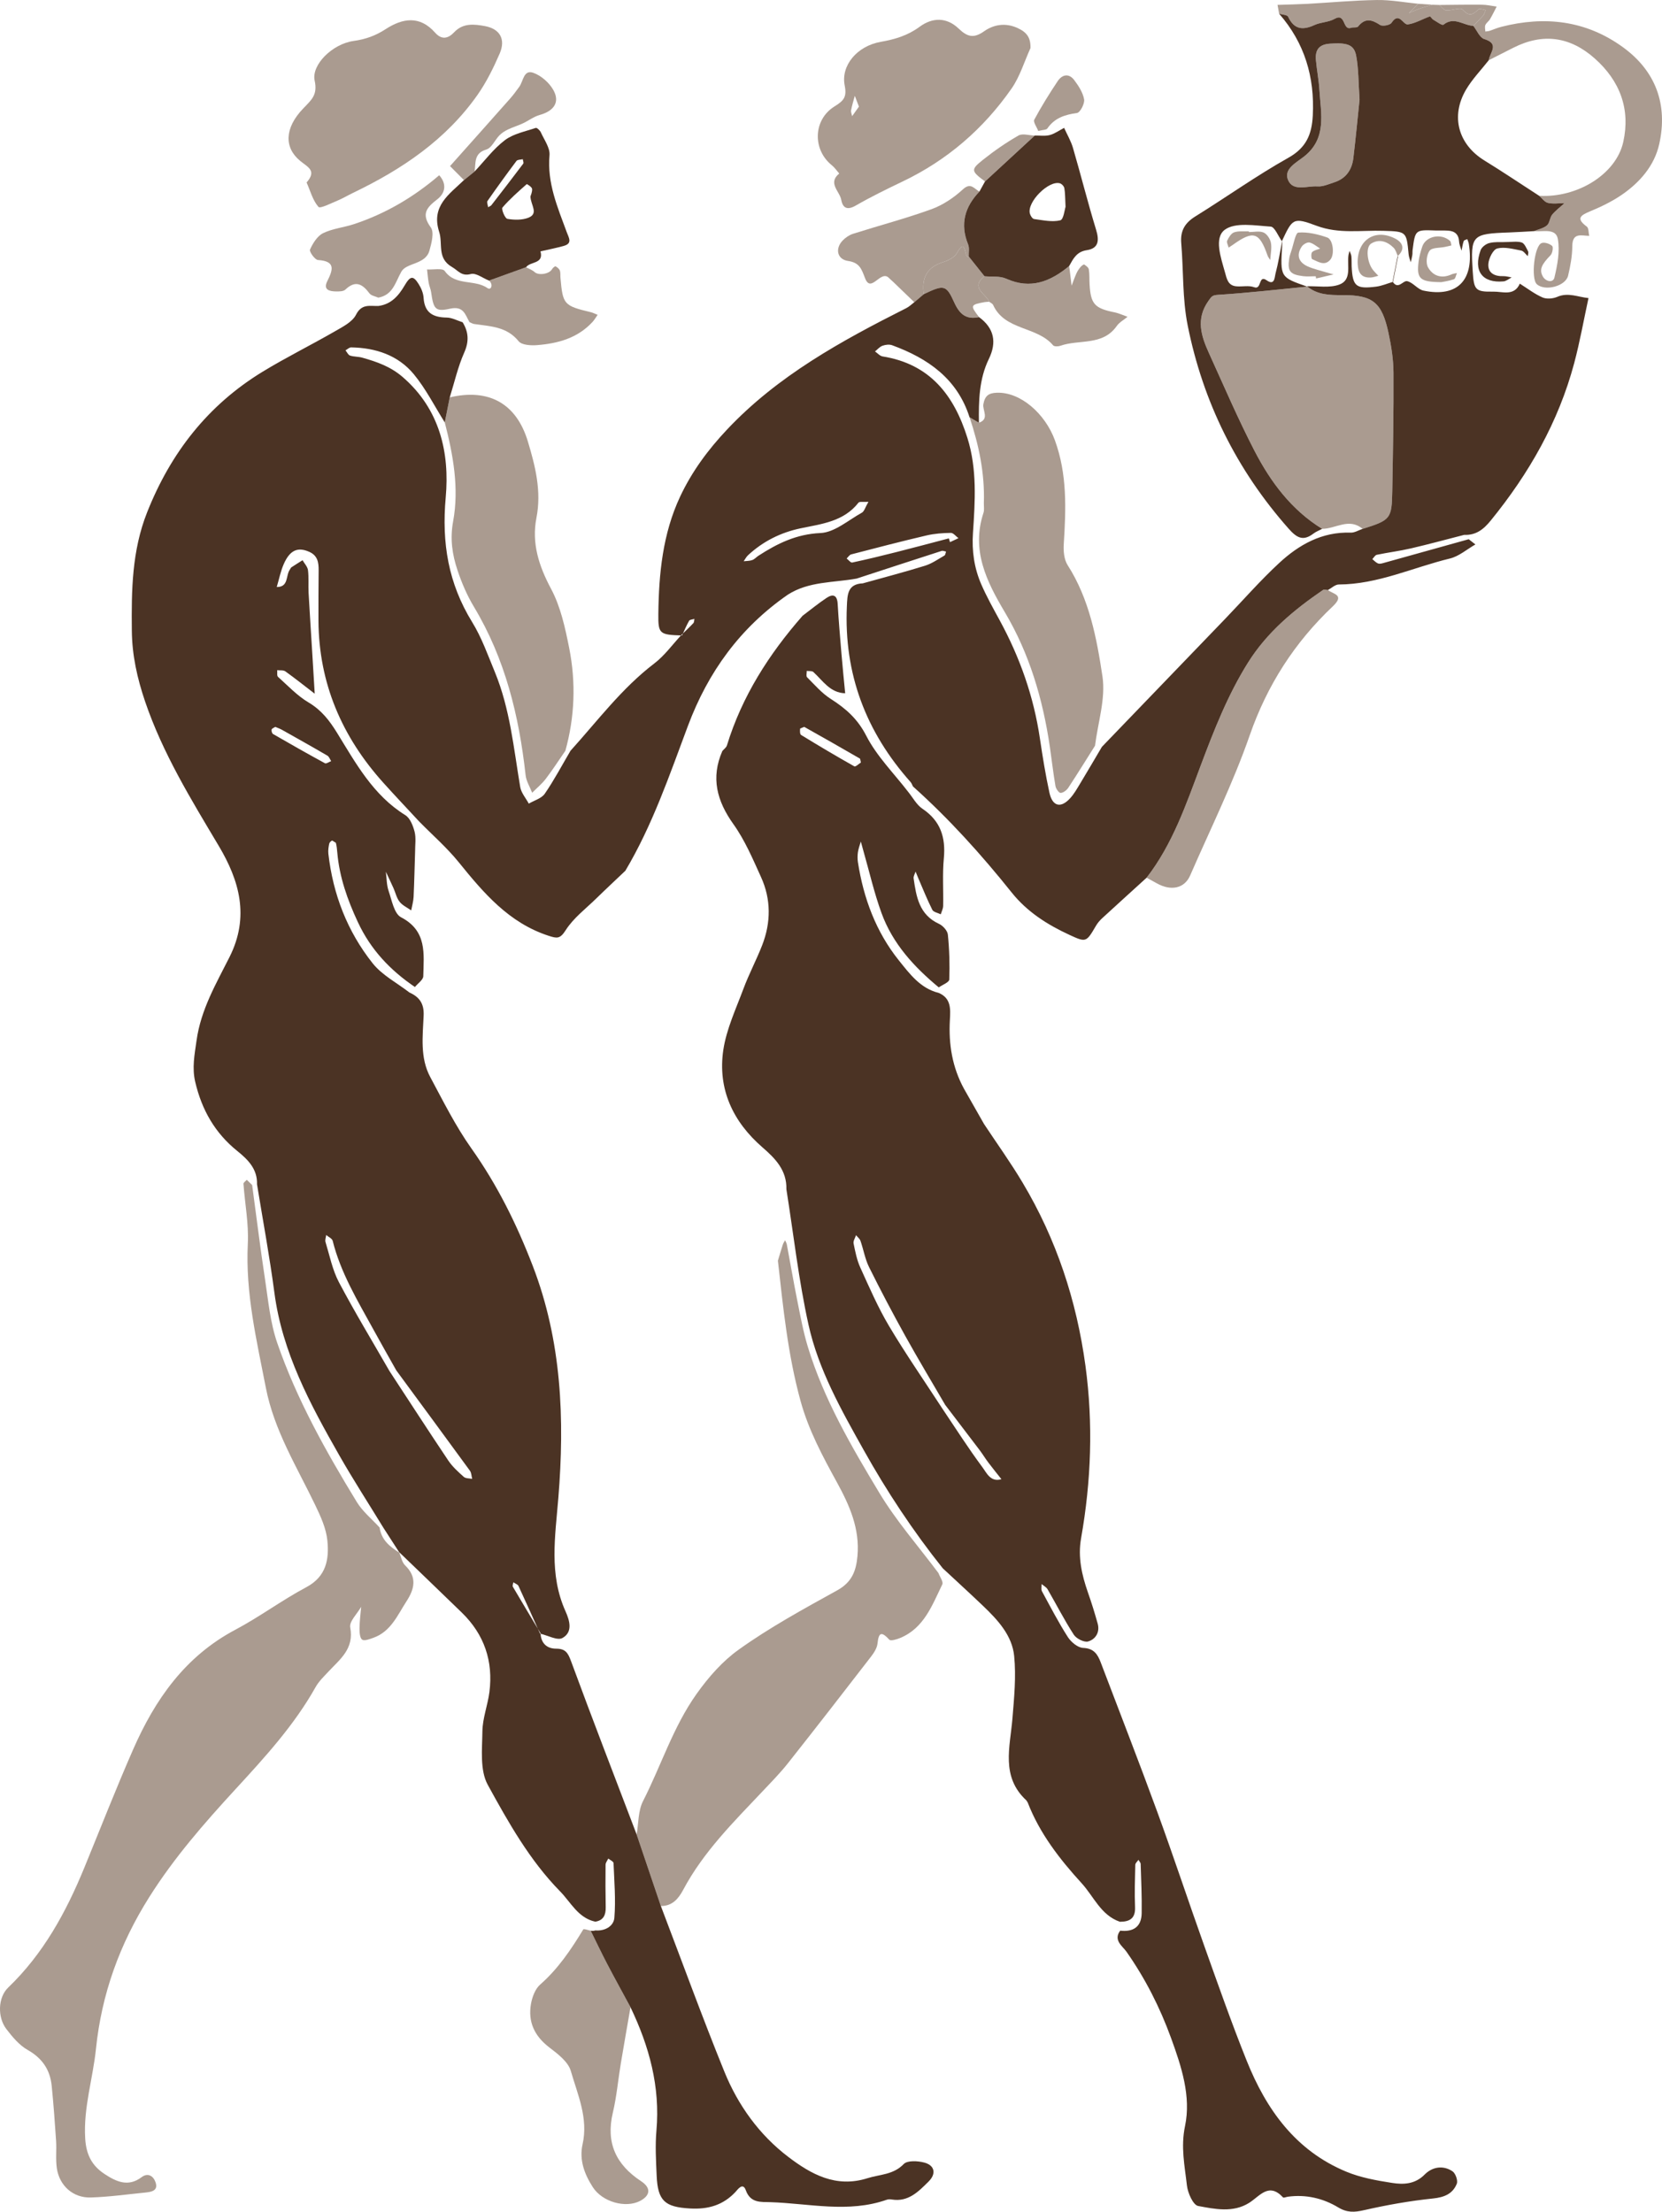 <!-- Generator: Adobe Illustrator 23.0.3, SVG Export Plug-In  -->
<svg version="1.1" xmlns="http://www.w3.org/2000/svg" xmlns:xlink="http://www.w3.org/1999/xlink" x="0px" y="0px"
	 width="130.812px" height="174.114px" viewBox="0 0 130.812 174.114" style="enable-background:new 0 0 130.812 174.114;"
	 xml:space="preserve">
<style type="text/css">
	.st0{fill-rule:evenodd;clip-rule:evenodd;fill:#AA9B90;}
	.st1{fill-rule:evenodd;clip-rule:evenodd;fill:#4B3324;}
</style>
<defs>
</defs>
<path class="st0" d="M31.409,122.182c0.154,0.355,0.221,0.802,0.478,1.051c0.965,0.933,0.733,1.861,0.11,2.823
	c-0.711,1.094-1.225,2.376-2.596,2.872c-0.293,0.105-0.715,0.274-0.896,0.151c-0.188-0.13-0.209-0.581-0.207-0.892
	c0.005-0.563,0.08-1.127,0.128-1.692c-0.306,0.543-0.949,1.153-0.861,1.619c0.322,1.68-0.797,2.498-1.715,3.482
	c-0.359,0.387-0.756,0.763-1.009,1.216c-1.692,3.019-4.012,5.545-6.329,8.066c-2.449,2.666-4.804,5.361-6.757,8.457
	c-2.342,3.713-3.756,7.637-4.202,11.96c-0.242,2.354-0.994,4.63-0.847,7.054c0.076,1.274,0.529,2.145,1.527,2.799
	c0.914,0.598,1.852,1.047,2.914,0.246c0.502-0.379,0.93-0.08,1.094,0.399c0.23,0.658-0.301,0.76-0.783,0.81
	c-1.436,0.143-2.873,0.347-4.313,0.391c-1.383,0.043-2.463-0.917-2.67-2.289c-0.107-0.711-0.013-1.449-0.06-2.172
	c-0.096-1.444-0.201-2.887-0.346-4.328c-0.127-1.262-0.738-2.174-1.891-2.826c-0.66-0.374-1.203-1.025-1.677-1.645
	c-0.702-0.916-0.678-2.475,0.142-3.264c2.77-2.662,4.551-5.926,5.987-9.422c1.273-3.105,2.494-6.232,3.839-9.303
	c1.727-3.947,4.102-7.356,8.059-9.449c1.916-1.017,3.674-2.332,5.59-3.351c1.578-0.844,1.795-2.215,1.648-3.674
	c-0.095-0.947-0.525-1.892-0.947-2.769c-1.449-3.022-3.242-5.889-3.895-9.256c-0.728-3.745-1.613-7.455-1.419-11.33
	c0.08-1.565-0.229-3.147-0.342-4.723c-0.008-0.099,0.17-0.209,0.26-0.315c0.14,0.137,0.281,0.273,0.423,0.409
	c0.334,2.47,0.637,4.948,1.012,7.414c0.256,1.684,0.412,3.422,0.961,5.015c1.531,4.44,3.824,8.528,6.262,12.523
	c0.461,0.756,1.189,1.346,1.797,2.012c0.134,0.968,0.802,1.516,1.568,1.987L31.409,122.182"/>
<path class="st0" d="M52.014,150.048c-0.636-1.878-1.271-3.754-1.906-5.632c0.154-0.879,0.113-1.86,0.5-2.62
	c1.43-2.796,2.359-5.823,4.215-8.441c0.965-1.359,2.059-2.59,3.322-3.493c2.444-1.749,5.108-3.202,7.746-4.662
	c1.145-0.632,1.491-1.501,1.598-2.705c0.193-2.161-0.627-3.994-1.619-5.805c-1.127-2.053-2.227-4.099-2.86-6.399
	c-0.998-3.628-1.369-7.334-1.783-11.044c0.129-0.427,0.252-0.853,0.389-1.277c0.039-0.116,0.117-0.221,0.176-0.332
	c0.047,0.111,0.117,0.219,0.138,0.333c0.278,1.48,0.532,2.967,0.828,4.443c0.245,1.213,0.467,2.437,0.827,3.619
	c1.256,4.125,3.423,7.828,5.621,11.483c1.342,2.235,3.092,4.223,4.658,6.321c0.111,0.303,0.4,0.692,0.303,0.893
	c-0.799,1.635-1.43,3.429-3.307,4.214c-0.271,0.112-0.75,0.261-0.861,0.14c-0.598-0.64-0.836-0.627-0.932,0.301
	c-0.037,0.359-0.279,0.729-0.51,1.031c-2.162,2.802-4.332,5.601-6.529,8.378c-0.607,0.771-1.301,1.475-1.975,2.19
	c-2.298,2.434-4.687,4.792-6.283,7.795C53.409,149.459,52.915,150.062,52.014,150.048"/>
<path class="st0" d="M104.066,41.633c-2.422-1.491-4.06-3.695-5.33-6.152c-1.297-2.51-2.412-5.114-3.582-7.687
	c-0.613-1.348-1.045-2.685-0.041-4.103c0.248-0.355,0.301-0.453,0.775-0.482c2.34-0.147,4.674-0.418,7.012-0.644l-0.029-0.029
	c0.814,0.679,1.773,0.702,2.779,0.696c2.414-0.008,3.119,0.572,3.639,2.987c0.22,1.025,0.385,2.083,0.392,3.128
	c0.018,3.106-0.043,6.211-0.097,9.318c-0.037,2.182-0.131,2.279-2.338,2.971C106.187,40.732,105.127,41.63,104.066,41.633"/>
<path class="st0" d="M35.007,33.254c0.13-0.657,0.261-1.316,0.392-1.971c3.051-0.715,5.242,0.451,6.152,3.484
	c0.581,1.931,1.081,3.907,0.672,5.993c-0.392,2.003,0.188,3.792,1.153,5.601c0.752,1.41,1.109,3.07,1.425,4.662
	c0.534,2.696,0.44,5.409-0.302,8.08c-0.514,0.741-1.002,1.504-1.551,2.22c-0.305,0.398-0.707,0.724-1.063,1.085
	c-0.177-0.457-0.462-0.905-0.515-1.376c-0.516-4.683-1.612-9.175-4.071-13.266c-0.539-0.895-0.96-1.882-1.291-2.875
	c-0.412-1.237-0.599-2.464-0.343-3.85C36.145,38.428,35.667,35.815,35.007,33.254"/>
<path class="st0" d="M76.312,32.849c0.246,0.143,0.492,0.287,0.737,0.431c0.855-0.295,0.263-0.98,0.349-1.462
	c0.121-0.666,0.42-0.875,1.043-0.9c1.873-0.078,3.817,1.642,4.584,3.732c0.984,2.695,0.875,5.424,0.701,8.192
	c-0.035,0.545,0.024,1.204,0.301,1.641c1.717,2.684,2.291,5.754,2.746,8.776c0.26,1.746-0.361,3.625-0.586,5.445
	c-0.699,1.108-1.385,2.22-2.105,3.313c-0.129,0.194-0.399,0.401-0.606,0.404c-0.138,0.004-0.369-0.335-0.404-0.544
	c-0.178-1.034-0.293-2.077-0.445-3.114c-0.553-3.737-1.602-7.309-3.545-10.579c-1.438-2.417-2.647-4.874-1.676-7.808
	c0.08-0.241,0.021-0.525,0.031-0.789C77.515,37.266,77.045,35.035,76.312,32.849"/>
<path class="st0" d="M24.132,14.365c0.812-0.934,0.119-1.187-0.502-1.696c-1.258-1.03-1.26-2.564,0.226-4.12
	c0.662-0.692,1.156-1.068,0.91-2.202c-0.267-1.24,1.385-2.885,3.059-3.122c0.955-0.132,1.742-0.418,2.525-0.929
	c1.342-0.872,2.688-1.087,3.891,0.27c0.529,0.6,1.039,0.471,1.512-0.033c0.695-0.739,1.572-0.631,2.404-0.481
	c1.189,0.215,1.656,1.033,1.176,2.153c-0.489,1.13-1.045,2.261-1.75,3.265c-2.485,3.536-5.951,5.865-9.787,7.708
	c-0.414,0.199-0.813,0.441-1.237,0.616c-0.508,0.208-1.361,0.649-1.494,0.494C24.618,15.775,24.428,15.04,24.132,14.365"/>
<path class="st0" d="M81.106,3.787c-0.49,1.072-0.832,2.245-1.496,3.195c-2.213,3.17-5.064,5.633-8.574,7.309
	c-1.248,0.596-2.492,1.207-3.69,1.896c-0.677,0.389-1.017,0.178-1.134-0.457c-0.125-0.678-1.082-1.314-0.159-2.069
	c-0.193-0.22-0.359-0.472-0.584-0.653c-1.525-1.227-1.478-3.577,0.213-4.631c0.721-0.449,0.985-0.723,0.801-1.649
	c-0.31-1.562,0.963-3.103,2.838-3.434c1.137-0.201,2.129-0.499,3.062-1.188c1.008-0.744,2.125-0.758,3.067,0.142
	c0.662,0.63,1.16,0.816,2.008,0.213c0.736-0.519,1.662-0.7,2.633-0.254C80.815,2.539,81.13,2.959,81.106,3.787 M67.604,8.394
	c-0.127-0.331-0.226-0.591-0.324-0.849c-0.102,0.375-0.219,0.746-0.291,1.125c-0.029,0.148,0.051,0.318,0.08,0.476
	C67.247,8.899,67.423,8.65,67.604,8.394z"/>
<path class="st0" d="M46.489,151.99c0.43,0.868,0.846,1.746,1.295,2.607c0.599,1.147,1.228,2.281,1.842,3.422
	c-0.254,1.468-0.516,2.936-0.76,4.404c-0.217,1.298-0.328,2.62-0.631,3.896c-0.564,2.37,0.248,4.096,2.229,5.397
	c0.798,0.526,0.732,1.133-0.112,1.562c-1.121,0.566-2.935,0.081-3.695-1.099c-0.649-1.006-1.082-2.136-0.805-3.369
	c0.465-2.054-0.385-3.907-0.924-5.773c-0.209-0.727-1.027-1.348-1.691-1.854c-1.17-0.896-1.697-2.015-1.443-3.439
	c0.097-0.539,0.332-1.174,0.724-1.514c1.414-1.242,2.432-2.76,3.391-4.341C45.946,151.826,46.288,151.951,46.489,151.99"/>
<path class="st0" d="M117.181,4.738c0.065-0.586,0.887-1.287-0.361-1.664c-0.355-0.111-0.574-0.68-0.855-1.038
	c0.263-0.277,0.539-0.542,0.785-0.831c0.092-0.11,0.121-0.274,0.179-0.412c-0.189-0.028-0.468-0.147-0.552-0.065
	c-0.428,0.414-0.731,0.625-1.254,0.029c-0.176-0.2-0.856,0.089-1.299,0.057c-0.19-0.014-0.365-0.275-0.547-0.423
	c1.123-0.009,2.244-0.032,3.365-0.019c0.387,0.003,0.772,0.094,1.157,0.147c-0.174,0.334-0.336,0.672-0.526,0.994
	c-0.099,0.168-0.293,0.287-0.365,0.461c-0.061,0.145-0.006,0.336-0.002,0.507c0.109-0.018,0.223-0.02,0.326-0.052
	c0.311-0.1,0.611-0.236,0.928-0.316c3.416-0.875,6.656-0.508,9.549,1.583c2.609,1.882,3.578,4.528,2.886,7.643
	c-0.382,1.717-1.546,3.045-2.998,4.03c-0.755,0.511-1.599,0.918-2.445,1.268c-0.754,0.316-1.133,0.559-0.26,1.201
	c0.158,0.117,0.131,0.48,0.192,0.73c-0.606-0.008-1.323-0.296-1.332,0.803c-0.006,0.781-0.149,1.574-0.332,2.336
	c-0.205,0.834-1.827,1.242-2.461,0.666c-0.473-0.43-0.203-3.033,0.381-3.239c0.23-0.083,0.628,0.051,0.824,0.225
	c0.105,0.095,0.027,0.578-0.123,0.732c-0.699,0.719-0.907,1.122-0.614,1.665c0.235,0.429,0.815,0.523,0.916,0.102
	c0.235-0.99,0.444-2.073,0.27-3.048c-0.158-0.875-1.188-0.545-1.873-0.613c0.346-0.145,0.748-0.221,1.019-0.452
	c0.219-0.188,0.219-0.609,0.413-0.848c0.277-0.337,0.642-0.605,0.968-0.903c-0.435,0.002-0.884,0.076-1.297-0.019
	c-0.263-0.058-0.47-0.366-0.701-0.561c3.004,0.173,6.057-1.694,6.621-4.236c0.575-2.593-0.261-4.815-2.25-6.58
	c-1.937-1.719-4.074-2.015-6.396-0.842C118.47,4.082,117.828,4.41,117.181,4.738"/>
<path class="st0" d="M90.248,69.097c2.051-2.648,3.111-5.78,4.267-8.856c1.045-2.779,2.121-5.534,3.705-8.064
	c1.502-2.404,3.616-4.161,5.913-5.732c0.085-0.059,0.253,0,0.386,0.005c0.42,0.335,1.348,0.369,0.379,1.287
	c-3,2.837-5.16,6.192-6.539,10.159c-1.309,3.764-3.092,7.364-4.687,11.029c-0.446,1.02-1.508,1.243-2.631,0.609
	C90.779,69.385,90.511,69.243,90.248,69.097"/>
<path class="st0" d="M29.776,23.433c-0.236-0.107-0.56-0.154-0.697-0.338c-0.553-0.74-1.102-1.054-1.895-0.298
	c-0.158,0.15-0.5,0.152-0.756,0.146c-0.504-0.01-1.004-0.13-0.673-0.799c0.439-0.885,0.703-1.581-0.729-1.675
	c-0.242-0.014-0.699-0.663-0.627-0.821c0.225-0.495,0.574-1.065,1.029-1.291c0.746-0.365,1.625-0.445,2.428-0.711
	c2.496-0.824,4.721-2.138,6.713-3.85c0.607,0.682,0.49,1.395-0.146,1.891c-0.831,0.642-1.299,1.146-0.514,2.22
	c0.281,0.385,0.055,1.237-0.111,1.83c-0.315,1.106-1.803,0.929-2.209,1.652C31.104,22.252,30.93,23.215,29.776,23.433"/>
<path class="st0" d="M38.489,22.089c0.973-0.35,1.945-0.7,2.916-1.052c0.228,0.125,0.49,0.213,0.676,0.384
	c0.308,0.282,1.154,0.155,1.367-0.228c0.057-0.104,0.232-0.248,0.279-0.227c0.135,0.071,0.287,0.195,0.336,0.332
	c0.065,0.178,0.031,0.389,0.051,0.588c0.184,2.09,0.268,2.184,2.385,2.69c0.185,0.046,0.359,0.138,0.539,0.209
	c-0.135,0.19-0.25,0.396-0.408,0.565c-1.17,1.269-2.715,1.689-4.348,1.819c-0.488,0.041-1.215,0-1.461-0.304
	c-0.938-1.167-2.236-1.17-3.504-1.359c-0.125-0.019-0.242-0.098-0.365-0.147c-0.344-0.592-0.461-1.301-1.545-1.054
	c-1.158,0.26-1.287,0.007-1.475-1.306c-0.035-0.247-0.148-0.483-0.191-0.728c-0.061-0.35-0.088-0.703-0.129-1.058
	c0.479,0.031,1.217-0.126,1.391,0.121c0.855,1.202,2.353,0.631,3.379,1.353C38.649,22.874,38.85,22.394,38.489,22.089"/>
<path class="st0" d="M77.092,15.076c-1.155,1.205-1.549,2.561-0.893,4.168c0.113,0.277,0.037,0.633,0.049,0.95
	c-0.397,0.255-0.147-1.675-0.936-0.265c-0.189,0.338-0.683,0.582-1.086,0.707c-1.285,0.399-1.699,1.265-1.515,2.521
	c-0.248,0.213-0.5,0.426-0.748,0.637c-0.561-0.542-1.123-1.084-1.686-1.626c-0.092-0.09-0.201-0.168-0.289-0.264
	c-0.658-0.738-1.424,1.24-1.9,0c-0.289-0.748-0.434-1.227-1.346-1.362c-0.859-0.126-1.027-0.975-0.418-1.609
	c0.223-0.229,0.519-0.433,0.82-0.529c2.057-0.652,4.145-1.201,6.17-1.935c0.901-0.328,1.762-0.907,2.471-1.561
	C76.424,14.318,76.681,14.889,77.092,15.076"/>
<path class="st0" d="M77.486,21.748c0.574,0.055,1.213-0.034,1.711,0.193c1.92,0.863,3.482,0.221,4.953-0.996
	c0.018,0.132,0.035,0.261,0.053,0.391c0.047,0.386,0.092,0.771,0.14,1.156c0.124-0.324,0.239-0.655,0.381-0.971
	c0.08-0.178,0.194-0.348,0.319-0.498c0.074-0.091,0.252-0.225,0.293-0.199c0.148,0.096,0.339,0.236,0.363,0.385
	c0.064,0.387,0.035,0.785,0.059,1.178c0.089,1.553,0.398,1.884,1.964,2.202c0.35,0.07,0.682,0.231,1.024,0.352
	c-0.289,0.238-0.643,0.429-0.852,0.725c-1.115,1.588-2.969,1.03-4.443,1.558c-0.17,0.059-0.479,0.065-0.565-0.039
	c-1.271-1.514-3.804-1.15-4.722-3.181c-0.047-0.105-0.199-0.165-0.305-0.246C77.597,23.115,76.336,22.657,77.486,21.748"/>
<path class="st0" d="M113.277,0.391c0.182,0.148,0.357,0.409,0.547,0.423c0.443,0.032,1.123-0.257,1.299-0.057
	c0.523,0.596,0.826,0.385,1.254-0.029c0.084-0.082,0.363,0.037,0.552,0.065c-0.058,0.138-0.087,0.302-0.179,0.412
	c-0.246,0.289-0.522,0.554-0.785,0.831c-0.778-0.03-1.518-0.767-2.354-0.09c-0.102,0.08-0.533-0.241-0.801-0.398
	c-0.107-0.061-0.22-0.273-0.273-0.254c-0.578,0.204-1.133,0.545-1.725,0.628c-0.381,0.053-0.683-1.04-1.285-0.128
	c-0.123,0.189-0.713,0.298-0.908,0.168c-0.651-0.429-1.176-0.564-1.725,0.125c-0.088,0.112-0.379,0.043-0.56,0.104
	c-0.68,0.23-0.397-1.22-1.295-0.704c-0.465,0.267-1.082,0.255-1.578,0.483c-0.92,0.424-1.6,0.356-2.073-0.65
	c-0.072-0.158-0.466-0.166-0.711-0.243c-0.041-0.231-0.084-0.462-0.125-0.693c0.786-0.026,1.571-0.041,2.356-0.082
	c1.822-0.101,3.642-0.275,5.467-0.301c1.082-0.017,2.168,0.188,3.25,0.296c-0.242,0.247-0.487,0.493-0.731,0.74
	c0.256-0.113,0.502-0.24,0.764-0.33c0.355-0.125,0.723-0.224,1.086-0.334C112.922,0.377,113.099,0.385,113.277,0.391"/>
<path class="st0" d="M37.356,13.499c-0.279,0.226-0.558,0.454-0.84,0.68c-0.365-0.369-0.73-0.736-1.095-1.103
	c1.576-1.768,3.154-3.534,4.722-5.307c0.262-0.294,0.494-0.617,0.727-0.936c0.322-0.435,0.338-1.374,1.101-1.103
	c0.62,0.219,1.256,0.777,1.58,1.355c0.54,0.955,0.047,1.655-1.072,1.965c-0.467,0.131-0.879,0.452-1.326,0.662
	c-0.387,0.178-0.799,0.303-1.18,0.486c-0.242,0.117-0.482,0.268-0.666,0.458c-0.357,0.365-0.609,0.99-1.021,1.111
	C37.284,12.062,37.456,12.816,37.356,13.499"/>
<path class="st0" d="M77.486,21.748c-1.15,0.909,0.111,1.367,0.373,2.01c-0.123,0.008-0.248,0.004-0.369,0.026
	c-1.119,0.205-1.141,0.264-0.43,1.18c-1.011,0.221-1.541-0.24-1.953-1.158c-0.633-1.402-0.816-1.402-2.396-0.649
	c-0.184-1.256,0.23-2.122,1.515-2.521c0.403-0.125,0.897-0.369,1.086-0.707c0.789-1.41,0.539,0.52,0.936,0.265
	C76.658,20.712,77.074,21.23,77.486,21.748"/>
<path class="st0" d="M81.717,10.31c-0.116-0.31-0.411-0.705-0.313-0.887c0.559-1.041,1.186-2.048,1.842-3.033
	c0.353-0.528,0.885-0.64,1.303-0.086c0.341,0.453,0.685,0.983,0.779,1.522c0.056,0.333-0.313,1.037-0.563,1.07
	c-0.953,0.133-1.759,0.388-2.332,1.219C82.355,10.234,82.078,10.217,81.717,10.31"/>
<path class="st0" d="M81.443,10.673c-1.305,1.204-2.609,2.408-3.914,3.612c-1.096-0.818-1.139-0.924-0.174-1.696
	c0.885-0.705,1.824-1.357,2.805-1.92C80.482,10.485,81.009,10.662,81.443,10.673"/>
<path class="st0" d="M112.744,0.373c-0.363,0.11-0.731,0.209-1.086,0.334c-0.262,0.09-0.508,0.217-0.764,0.33
	c0.244-0.247,0.489-0.493,0.731-0.74C111.998,0.322,112.369,0.346,112.744,0.373"/>
<path class="st0" d="M107.009,7.835c-0.142,1.354-0.294,2.99-0.49,4.619c-0.111,0.917-0.584,1.604-1.502,1.9
	c-0.433,0.14-0.892,0.35-1.324,0.319c-0.807-0.056-1.935,0.44-2.322-0.525c-0.336-0.836,0.64-1.336,1.236-1.799
	c1.86-1.438,1.354-3.405,1.24-5.281c-0.048-0.783-0.203-1.561-0.273-2.344c-0.068-0.777,0.228-1.226,1.096-1.285
	c1.349-0.09,1.908,0.059,2.074,0.96C106.935,5.424,106.916,6.491,107.009,7.835"/>
<path class="st0" d="M103.558,21.748c-0.33,0-0.664,0.033-0.988-0.006c-1.047-0.13-1.248-0.394-1.1-1.388
	c0.03-0.195,0.092-0.387,0.157-0.572c0.181-0.518,0.336-1.454,0.562-1.472c0.744-0.061,1.541,0.134,2.268,0.383
	c0.468,0.158,0.605,1.336,0.25,1.75c-0.457,0.535-0.969,0.149-1.428-0.042c-0.074-0.032-0.104-0.445-0.008-0.547
	c0.145-0.157,0.416-0.195,0.635-0.285c-0.277-0.169-0.539-0.408-0.838-0.478c-0.174-0.04-0.49,0.142-0.607,0.315
	c-0.448,0.667-0.262,1.24,0.468,1.568c0.239,0.109,0.495,0.187,0.746,0.261c0.426,0.13,0.858,0.245,1.288,0.368
	c-0.459,0.107-0.918,0.213-1.377,0.32L103.558,21.748"/>
<path class="st0" d="M113.439,22.212c-1.715-0.016-1.951-0.274-1.783-1.644c0.049-0.388,0.162-0.773,0.283-1.145
	c0.274-0.836,1.49-1.091,2.188-0.457c0.078,0.073,0.076,0.235,0.111,0.356c-0.17,0.037-0.338,0.078-0.51,0.116
	c-0.416,0.089-1.011,0.04-1.207,0.299c-0.234,0.302-0.312,0.972-0.129,1.301c0.381,0.684,1.067,0.924,1.856,0.562
	c0.131-0.061,0.283-0.069,0.424-0.103c-0.077,0.169-0.118,0.449-0.239,0.489C114.008,22.129,113.554,22.188,113.439,22.212"/>
<path class="st0" d="M110.035,20.192c-0.113-0.232-0.176-0.517-0.35-0.69c-0.502-0.495-1.125-0.721-1.765-0.326
	c-0.457,0.284-0.319,1.527,0.172,2.111c0.123,0.148,0.259,0.283,0.392,0.423c-0.189,0.046-0.373,0.12-0.562,0.134
	c-0.756,0.053-1.028-0.347-1.061-1.065c-0.084-1.836,1.316-2.826,2.938-2.003c0.607,0.309,0.832,0.821,0.205,1.388L110.035,20.192"
	/>
<path class="st0" d="M98.297,18.269c0.39,0,0.826-0.105,1.156,0.036c0.267,0.113,0.521,0.505,0.578,0.81
	c0.08,0.433-0.027,0.901-0.053,1.354c-0.072-0.119-0.17-0.227-0.213-0.355c-0.646-1.855-1.123-1.999-2.761-0.819
	c-0.098,0.07-0.202,0.132-0.301,0.197c-0.045-0.185-0.178-0.412-0.115-0.546c0.121-0.255,0.312-0.574,0.546-0.655
	c0.356-0.123,0.774-0.061,1.163-0.079V18.269"/>
<path class="st1" d="M125.026,23.466c-0.371,1.71-0.676,3.44-1.127,5.131c-1.234,4.618-3.551,8.674-6.557,12.37
	c-0.578,0.714-1.173,1.179-2.103,1.141c-1.393,0.356-2.777,0.736-4.176,1.061c-0.89,0.208-1.805,0.321-2.701,0.507
	c-0.135,0.029-0.234,0.224-0.35,0.341c0.141,0.115,0.272,0.259,0.434,0.334c0.105,0.049,0.262,0.021,0.387-0.014
	c2.258-0.625,4.511-1.257,6.767-1.887c0.176,0.137,0.35,0.274,0.526,0.411c-0.668,0.38-1.291,0.934-2.01,1.108
	c-2.906,0.704-5.672,2.033-8.744,2.044c-0.285,0.002-0.571,0.284-0.854,0.437c-0.133-0.005-0.301-0.064-0.386-0.005
	c-2.297,1.571-4.411,3.328-5.913,5.732c-1.584,2.53-2.66,5.285-3.705,8.064c-1.156,3.076-2.216,6.208-4.267,8.856
	c-1.16,1.057-2.324,2.11-3.479,3.172c-0.189,0.173-0.367,0.375-0.498,0.596c-0.773,1.318-0.779,1.341-2.088,0.736
	c-1.744-0.805-3.336-1.812-4.562-3.348c-2.377-2.976-4.924-5.797-7.764-8.343c-0.06-0.116-0.103-0.248-0.185-0.343
	c-3.518-3.946-5.258-8.53-5.016-13.845c0.041-0.917,0.053-1.746,1.256-1.799c1.635-0.457,3.277-0.886,4.896-1.388
	c0.539-0.167,1.028-0.514,1.528-0.801c0.076-0.046,0.086-0.203,0.129-0.309c-0.118-0.021-0.25-0.089-0.352-0.054
	c-2.23,0.717-4.455,1.448-6.682,2.175c-1.83,0.336-3.769,0.205-5.429,1.273c-3.737,2.593-6.264,6.067-7.858,10.33
	c-1.451,3.875-2.789,7.812-4.922,11.399c-0.759,0.725-1.529,1.438-2.279,2.172c-0.832,0.815-1.805,1.545-2.416,2.505
	c-0.445,0.698-0.68,0.659-1.346,0.443c-3.121-1.016-5.105-3.356-7.068-5.782c-0.936-1.158-2.076-2.15-3.123-3.217
	c-0.941-1.019-1.898-2.023-2.824-3.055c-3.256-3.621-5.069-7.826-5.1-12.738c-0.008-1.324,0.004-2.646,0.014-3.968
	c0.004-0.621-0.069-1.171-0.746-1.469c-0.887-0.392-1.51-0.145-1.998,0.961c-0.252,0.576-0.373,1.207-0.553,1.812
	c0.953,0.005,0.697-0.902,1.029-1.367l0.1-0.167c0.299-0.198,0.599-0.385,0.902-0.575c0.149,0.26,0.393,0.509,0.428,0.784
	c0.072,0.587,0.016,1.188,0.047,1.782c0.092,1.646,0.201,3.292,0.301,4.938c0.062,1.001,0.121,2.003,0.181,3.004
	c-0.767-0.59-1.527-1.195-2.312-1.76c-0.159-0.111-0.426-0.064-0.641-0.091c0.018,0.179-0.035,0.433,0.063,0.523
	c0.781,0.701,1.519,1.492,2.408,2.019c1.013,0.603,1.636,1.408,2.244,2.395c1.476,2.396,2.846,4.913,5.369,6.475
	c0.377,0.232,0.609,0.832,0.731,1.306c0.125,0.496,0.035,1.047,0.039,1.572c-0.038,1.186-0.063,2.372-0.118,3.558
	c-0.017,0.357-0.123,0.708-0.189,1.061c-0.311-0.22-0.686-0.389-0.912-0.677c-0.235-0.295-0.319-0.71-0.479-1.069
	c-0.195-0.433-0.402-0.865-0.603-1.296c0.066,0.508,0.054,1.044,0.219,1.517c0.25,0.733,0.433,1.785,0.976,2.067
	c2.065,1.075,1.789,2.886,1.75,4.64c-0.008,0.287-0.428,0.568-0.658,0.85c-1.938-1.316-3.479-2.935-4.49-5.108
	c-0.821-1.759-1.45-3.537-1.619-5.468c-0.022-0.26-0.047-0.528-0.114-0.778l-0.281-0.175c-0.098,0.019-0.225,0.154-0.244,0.256
	c-0.051,0.255-0.092,0.528-0.063,0.786c0.364,3.194,1.493,6.112,3.483,8.618c0.746,0.939,1.914,1.541,2.89,2.297
	c0.782,0.354,1.168,0.863,1.125,1.818c-0.072,1.631-0.295,3.324,0.522,4.846c1.021,1.905,1.994,3.861,3.238,5.617
	c2.037,2.874,3.561,5.957,4.824,9.236c2.289,5.936,2.52,12.09,2.018,18.275c-0.248,3.045-0.744,6.008,0.559,8.914
	c0.345,0.766,0.587,1.653-0.235,2.114c-0.398,0.225-1.164-0.21-1.763-0.344c-0.563-1.252-1.118-2.507-1.698-3.752
	c-0.06-0.131-0.269-0.193-0.406-0.289c-0.016,0.119-0.084,0.273-0.035,0.355c0.717,1.223,1.447,2.434,2.176,3.651
	c0.033,0.792,0.498,1.221,1.234,1.219c0.732,0,0.928,0.337,1.166,0.982c1.68,4.563,3.434,9.1,5.164,13.645
	c0.635,1.878,1.27,3.754,1.906,5.632c1.657,4.346,3.246,8.723,4.996,13.033c1.077,2.653,2.756,4.987,5.038,6.721
	c1.781,1.354,3.742,2.461,6.224,1.676c0.985-0.312,2.031-0.261,2.858-1.117c0.285-0.297,1.109-0.252,1.621-0.115
	c0.818,0.218,0.955,0.878,0.341,1.487c-0.791,0.786-1.593,1.628-2.892,1.421c-0.129-0.022-0.276-0.028-0.395,0.014
	c-3.037,1.071-6.117,0.292-9.177,0.195c-0.723-0.024-1.561,0.089-1.926-0.936c-0.235-0.656-0.633-0.064-0.826,0.143
	c-0.981,1.043-2.162,1.369-3.567,1.289c-1.974-0.112-2.537-0.587-2.625-2.579c-0.052-1.185-0.123-2.382-0.017-3.56
	c0.302-3.451-0.571-6.634-2.041-9.701c-0.614-1.141-1.243-2.275-1.842-3.422c-0.449-0.861-0.865-1.739-1.295-2.607
	c0.125,0.025,0.25,0.018,0.373-0.022c0.768,0.065,1.439-0.341,1.494-0.994c0.115-1.426-0.008-2.871-0.066-4.306
	c-0.006-0.126-0.27-0.239-0.412-0.356c-0.077,0.16-0.211,0.322-0.215,0.483c-0.014,1.119-0.01,2.236,0.011,3.355
	c0.01,0.598-0.169,1.027-0.82,1.132c-1.353-0.293-1.926-1.527-2.773-2.39c-2.395-2.442-4.071-5.432-5.692-8.388
	c-0.627-1.145-0.437-2.8-0.42-4.217c0.016-1.03,0.418-2.045,0.551-3.078c0.311-2.432-0.402-4.538-2.172-6.26
	c-1.64-1.594-3.293-3.177-4.939-4.767l0.037,0.056c-0.424-0.657-0.848-1.316-1.273-1.973c-1.166-1.909-2.383-3.789-3.489-5.732
	c-2.285-4.012-4.467-8.067-5.086-12.76c-0.377-2.857-0.906-5.695-1.369-8.541c0.043-1.196-0.719-1.95-1.541-2.612
	c-1.775-1.424-2.808-3.255-3.322-5.447c-0.262-1.12-0.053-2.138,0.103-3.252c0.338-2.449,1.547-4.492,2.6-6.587
	c1.588-3.167,0.775-6.012-0.853-8.745c-2.184-3.667-4.413-7.293-5.797-11.368c-0.618-1.819-1.026-3.645-1.043-5.577
	c-0.034-3.166,0.002-6.281,1.203-9.312c1.857-4.686,4.785-8.442,9.09-11.069c1.845-1.125,3.791-2.086,5.666-3.166
	c0.619-0.359,1.392-0.741,1.685-1.319c0.455-0.903,1.112-0.662,1.774-0.693c1.002-0.133,1.58-0.806,2.054-1.614
	c0.448-0.761,0.672-0.795,1.104-0.106c0.199,0.316,0.363,0.703,0.387,1.068c0.072,1.183,0.734,1.552,1.816,1.567
	c0.422,0.004,0.838,0.241,1.258,0.371c0.472,0.775,0.515,1.507,0.123,2.39c-0.498,1.121-0.768,2.343-1.137,3.522
	c-0.131,0.655-0.262,1.314-0.392,1.971c-0.801-1.27-1.485-2.639-2.434-3.79c-1.238-1.5-3.004-2.082-4.932-2.117
	c-0.148-0.004-0.299,0.152-0.447,0.233c0.115,0.142,0.209,0.363,0.357,0.412c0.309,0.101,0.657,0.076,0.969,0.167
	c1.139,0.321,2.213,0.695,3.162,1.512c2.946,2.539,3.715,5.983,3.399,9.489c-0.324,3.597,0.207,6.769,2.082,9.816
	c0.752,1.221,1.238,2.609,1.791,3.942c1.189,2.894,1.478,5.991,1.99,9.037c0.078,0.463,0.443,0.875,0.676,1.31
	c0.428-0.254,1.002-0.407,1.258-0.78c0.742-1.079,1.359-2.249,2.025-3.382c2.129-2.355,4.033-4.918,6.594-6.872
	c0.812-0.618,1.431-1.491,2.14-2.249c0.313-0.306,0.637-0.606,0.936-0.927c0.068-0.072,0.057-0.22,0.082-0.335
	c-0.145,0.047-0.359,0.053-0.416,0.149c-0.213,0.369-0.373,0.769-0.557,1.157c-1.769-0.053-1.884-0.118-1.865-1.692
	c0.037-3.173,0.342-6.311,1.713-9.237c0.924-1.97,2.191-3.686,3.691-5.278c3.998-4.245,8.996-6.983,14.112-9.562
	c0.228-0.115,0.42-0.305,0.629-0.463c0.248-0.211,0.5-0.424,0.748-0.637c1.58-0.753,1.763-0.753,2.396,0.649
	c0.412,0.918,0.942,1.379,1.953,1.158c1.196,0.879,1.408,1.981,0.772,3.293c-0.774,1.593-0.805,3.305-0.783,5.023
	c-0.245-0.144-0.491-0.288-0.737-0.431c-0.967-3.036-3.273-4.637-6.097-5.672c-0.221-0.08-0.526-0.042-0.754,0.041
	c-0.223,0.08-0.395,0.293-0.59,0.449c0.197,0.133,0.381,0.355,0.592,0.391c3.722,0.594,5.627,3.039,6.683,6.422
	c0.77,2.464,0.602,4.974,0.436,7.467c-0.098,1.435,0.097,2.772,0.654,4.056c0.42,0.966,0.939,1.893,1.443,2.819
	c1.592,2.922,2.684,6.01,3.17,9.308c0.213,1.432,0.444,2.868,0.752,4.28c0.241,1.088,0.905,1.237,1.641,0.418
	c0.307-0.34,0.537-0.752,0.777-1.147c0.578-0.956,1.141-1.923,1.711-2.887c3.238-3.362,6.473-6.723,9.709-10.085
	c1.408-1.465,2.748-3.001,4.235-4.379c1.566-1.452,3.378-2.476,5.638-2.399c0.309,0.012,0.623-0.192,0.934-0.295
	c2.207-0.692,2.301-0.789,2.338-2.971c0.054-3.107,0.115-6.212,0.097-9.318c-0.007-1.045-0.172-2.103-0.392-3.128
	c-0.52-2.415-1.225-2.995-3.639-2.987c-1.006,0.006-1.965-0.017-2.779-0.696c0.849-0.027,1.773,0.146,2.533-0.129
	c1.006-0.364,0.621-1.462,0.727-2.28c0.015-0.127,0.06-0.252,0.091-0.377c0.051,0.144,0.129,0.283,0.145,0.428
	c0.027,0.263,0.01,0.529,0.021,0.792c0.073,1.569,0.33,1.799,1.934,1.594c0.447-0.058,0.877-0.246,1.316-0.376l-0.029-0.022
	c0.434,0.687,0.818-0.103,1.147-0.032c0.462,0.1,0.826,0.649,1.285,0.744c2.691,0.559,4.019-0.835,3.568-3.681
	c-0.019-0.128-0.08-0.248-0.121-0.372c-0.098,0.049-0.256,0.077-0.281,0.151c-0.082,0.243-0.117,0.504-0.17,0.757
	c-0.067-0.236-0.18-0.474-0.194-0.714c-0.031-0.572-0.337-0.831-0.873-0.863c-0.33-0.02-0.662-0.002-0.99-0.012
	c-1.588-0.057-1.59-0.059-1.797,1.536c-0.017,0.132,0,0.266-0.021,0.396c-0.029,0.193-0.08,0.381-0.125,0.57
	c-0.057-0.207-0.147-0.412-0.166-0.624c-0.168-1.797-0.164-1.798-1.983-1.852c-1.752-0.055-3.494,0.261-5.248-0.392
	c-1.863-0.698-1.91-0.571-2.744,1.209c-0.293-0.402-0.564-1.128-0.883-1.149c-1.226-0.079-2.785-0.362-3.611,0.249
	c-0.861,0.641-0.309,2.192,0.014,3.35c0.148,0.532,0.238,1.053,0.914,1.104c0.461,0.036,0.967-0.086,1.375,0.067
	c0.631,0.239,0.316-1.017,0.996-0.54c0.631,0.443,0.621-0.25,0.683-0.486c0.231-0.87,0.37-1.764,0.543-2.648
	c-0.003,0.13,0,0.259-0.009,0.388c-0.153,2.506-0.153,2.506,1.982,3.243c-2.338,0.226-4.672,0.497-7.012,0.644
	c-0.474,0.029-0.527,0.127-0.775,0.482c-1.004,1.418-0.572,2.755,0.041,4.103c1.17,2.573,2.285,5.177,3.582,7.687
	c1.27,2.457,2.908,4.661,5.33,6.152c-0.232,0.122-0.486,0.218-0.691,0.375c-0.813,0.619-1.307,0.335-1.951-0.393
	c-4.094-4.627-6.739-9.98-7.944-16.003c-0.422-2.108-0.324-4.316-0.506-6.473c-0.082-0.971,0.287-1.592,1.108-2.101
	c2.453-1.524,4.81-3.206,7.324-4.618c1.416-0.795,1.844-1.844,1.922-3.325c0.156-3.035-0.645-5.717-2.651-8.018
	c0.245,0.077,0.639,0.085,0.711,0.243c0.473,1.006,1.153,1.074,2.073,0.65c0.496-0.228,1.113-0.216,1.578-0.483
	c0.898-0.516,0.615,0.934,1.295,0.704c0.181-0.061,0.472,0.008,0.56-0.104c0.549-0.689,1.074-0.554,1.725-0.125
	c0.195,0.13,0.785,0.021,0.908-0.168c0.602-0.912,0.904,0.181,1.285,0.128c0.592-0.083,1.147-0.424,1.725-0.628
	c0.053-0.019,0.166,0.193,0.273,0.254c0.268,0.157,0.699,0.478,0.801,0.398c0.836-0.677,1.576,0.06,2.354,0.09
	c0.281,0.358,0.5,0.927,0.855,1.038c1.248,0.377,0.426,1.078,0.361,1.664c-0.603,0.771-1.302,1.487-1.795,2.325
	c-1.232,2.104-0.601,4.31,1.448,5.571c1.455,0.895,2.873,1.851,4.308,2.78c0.231,0.195,0.438,0.503,0.701,0.561
	c0.413,0.095,0.862,0.021,1.297,0.019c-0.326,0.298-0.691,0.566-0.968,0.903c-0.194,0.239-0.194,0.66-0.413,0.848
	c-0.271,0.231-0.673,0.307-1.019,0.452c-0.656,0.035-1.315,0.081-1.973,0.104c-2.924,0.103-3.029,0.214-2.851,3.061
	c0.092,1.462,0.205,1.625,1.619,1.597c0.721-0.016,1.639,0.384,2.088-0.628c0.592,0.372,1.154,0.81,1.787,1.087
	c0.326,0.14,0.822,0.099,1.16-0.048C123.426,22.995,124.212,23.389,125.026,23.466 M30.655,107.935
	c1.543,2.353,3.068,4.716,4.633,7.051c0.326,0.482,0.777,0.889,1.215,1.279c0.148,0.133,0.437,0.111,0.66,0.157
	c-0.055-0.213-0.055-0.47-0.174-0.637c-1.924-2.641-3.863-5.269-5.797-7.901c-0.609-1.084-1.225-2.166-1.822-3.256
	c-1.229-2.24-2.557-4.43-3.186-6.947c-0.047-0.185-0.336-0.305-0.51-0.457c-0.021,0.186-0.105,0.391-0.054,0.553
	c0.326,1.065,0.543,2.192,1.054,3.161C27.926,103.31,29.319,105.608,30.655,107.935z M107.008,7.835
	c-0.093-1.344-0.074-2.411-0.265-3.436c-0.166-0.901-0.725-1.05-2.074-0.96c-0.868,0.059-1.164,0.508-1.096,1.285
	c0.07,0.783,0.225,1.561,0.273,2.344c0.114,1.876,0.62,3.843-1.24,5.281c-0.596,0.463-1.572,0.963-1.236,1.799
	c0.387,0.965,1.515,0.469,2.322,0.525c0.432,0.031,0.891-0.179,1.324-0.319c0.918-0.296,1.391-0.983,1.502-1.9
	C106.714,10.825,106.866,9.189,107.008,7.835z M68.352,39.506c-0.4,0.028-0.703-0.039-0.785,0.068
	c-1.164,1.488-2.887,1.669-4.551,2.017c-1.57,0.329-2.967,1.028-4.146,2.125c-0.137,0.129-0.225,0.31-0.336,0.468
	c0.226-0.028,0.467-0.018,0.676-0.095c0.177-0.061,0.316-0.228,0.48-0.336c1.492-0.965,2.988-1.706,4.889-1.791
	c1.109-0.049,2.189-1.01,3.258-1.603C68.026,40.255,68.098,39.94,68.352,39.506z M74.682,42.383c0.032,0.101,0.061,0.197,0.09,0.296
	c0.223-0.104,0.444-0.206,0.666-0.311c-0.201-0.147-0.402-0.421-0.601-0.417c-0.645,0.009-1.301,0.057-1.926,0.205
	c-1.981,0.465-3.947,0.975-5.914,1.488c-0.139,0.034-0.24,0.212-0.36,0.323c0.147,0.113,0.321,0.345,0.438,0.318
	c1.152-0.246,2.301-0.524,3.443-0.814C71.909,43.119,73.296,42.748,74.682,42.383z M21.667,57.223
	c-0.112,0.075-0.274,0.128-0.289,0.211c-0.024,0.108,0.031,0.302,0.113,0.351c1.353,0.782,2.715,1.555,4.088,2.302
	c0.101,0.055,0.322-0.107,0.486-0.168c-0.098-0.145-0.16-0.351-0.297-0.431c-1.185-0.694-2.383-1.364-3.578-2.036
	C22.022,57.358,21.837,57.296,21.667,57.223z"/>
<path class="st1" d="M88.145,151.289c-1.496-0.513-2.056-1.989-3.012-3.034c-1.724-1.89-3.304-3.918-4.244-6.354l-0.105-0.166
	c-2.024-1.869-1.285-4.189-1.098-6.441c0.135-1.639,0.297-3.304,0.137-4.924c-0.158-1.619-1.289-2.839-2.441-3.941
	c-1.047-1-2.118-1.977-3.178-2.965c-2.336-2.925-4.393-6.037-6.221-9.304c-1.766-3.155-3.562-6.326-4.346-9.867
	c-0.777-3.516-1.177-7.112-1.742-10.672c0.039-1.477-0.855-2.407-1.877-3.291c-2.332-2.02-3.539-4.593-3.09-7.659
	c0.245-1.654,0.996-3.242,1.588-4.836c0.434-1.162,1.022-2.266,1.473-3.425c0.695-1.789,0.707-3.613-0.092-5.366
	c-0.646-1.423-1.269-2.898-2.17-4.16c-1.304-1.828-1.793-3.654-0.873-5.761c0.121-0.145,0.307-0.272,0.36-0.439
	c1.187-3.869,3.31-7.189,5.955-10.208c0.63-0.473,1.24-0.976,1.894-1.411c0.516-0.341,0.832-0.204,0.869,0.48
	c0.075,1.314,0.19,2.626,0.299,3.938c0.086,1.033,0.192,2.062,0.291,3.094c-1.191-0.032-1.754-0.988-2.506-1.675
	c-0.107-0.1-0.342-0.061-0.519-0.085c0.006,0.171-0.063,0.411,0.025,0.499c0.596,0.592,1.158,1.255,1.858,1.701
	c1.183,0.754,2.117,1.568,2.8,2.904c0.825,1.608,2.168,2.948,3.289,4.403c0.375,0.458,0.668,1.03,1.135,1.345
	c1.426,0.958,1.836,2.25,1.684,3.895c-0.117,1.24-0.028,2.498-0.053,3.748c-0.004,0.225-0.123,0.445-0.189,0.666
	c-0.229-0.113-0.573-0.171-0.666-0.353c-0.407-0.809-0.743-1.655-1.102-2.485c-0.076-0.174-0.145-0.349-0.215-0.524
	c-0.055,0.178-0.178,0.366-0.154,0.533c0.209,1.438,0.432,2.863,1.994,3.579c0.309,0.141,0.67,0.539,0.701,0.848
	c0.119,1.174,0.154,2.361,0.11,3.539c-0.008,0.217-0.538,0.414-0.825,0.617c-1.943-1.61-3.631-3.443-4.506-5.85
	c-0.582-1.595-0.96-3.266-1.429-4.904c-0.071-0.243-0.135-0.485-0.201-0.73c-0.079,0.277-0.184,0.549-0.227,0.833
	c-0.037,0.258-0.041,0.532-0.002,0.79c0.442,2.841,1.416,5.482,3.225,7.738c0.847,1.056,1.689,2.201,3.134,2.557
	c0.993,0.422,0.928,1.29,0.879,2.135c-0.107,1.902,0.188,3.715,1.108,5.405c0.527,0.928,1.056,1.857,1.584,2.786
	c1.015,1.533,2.092,3.031,3.033,4.612c2.658,4.454,4.248,9.274,4.947,14.42c0.617,4.556,0.451,9.07-0.345,13.579
	c-0.262,1.479,0.056,2.88,0.541,4.267c0.283,0.804,0.537,1.624,0.765,2.444c0.192,0.688-0.17,1.238-0.752,1.41
	c-0.308,0.089-0.924-0.222-1.125-0.53c-0.748-1.156-1.375-2.388-2.066-3.58c-0.102-0.171-0.313-0.276-0.471-0.411
	c0.008,0.191-0.051,0.418,0.029,0.569c0.659,1.214,1.295,2.445,2.038,3.605c0.253,0.395,0.783,0.836,1.199,0.853
	c0.851,0.032,1.146,0.504,1.39,1.148c1.485,3.914,3.008,7.813,4.444,11.745c1.281,3.504,2.449,7.048,3.703,10.562
	c1.08,3.025,2.142,6.062,3.34,9.043c1.539,3.84,3.849,7.08,7.828,8.732c1.129,0.471,2.383,0.696,3.605,0.886
	c0.901,0.141,1.813,0.115,2.576-0.659c0.594-0.599,1.436-0.755,2.186-0.256c0.24,0.158,0.441,0.728,0.342,0.98
	c-0.319,0.794-0.975,1.069-1.871,1.162c-1.824,0.189-3.643,0.512-5.432,0.921c-0.76,0.172-1.328,0.206-2.035-0.221
	c-1.195-0.719-2.541-1.033-3.963-0.838c-0.129,0.019-0.328,0.106-0.377,0.052c-1.119-1.208-1.818-0.106-2.668,0.431
	c-1.266,0.794-2.693,0.491-4.016,0.244c-0.392-0.075-0.816-1.028-0.88-1.615c-0.174-1.543-0.496-3.026-0.149-4.675
	c0.49-2.338-0.281-4.682-1.097-6.924c-0.879-2.42-2.032-4.691-3.516-6.808c-0.299-0.427-1.055-0.898-0.49-1.651
	c1.035,0.118,1.674-0.305,1.691-1.378c0.02-1.29-0.039-2.581-0.08-3.871c-0.004-0.109-0.113-0.216-0.176-0.324
	c-0.086,0.129-0.244,0.255-0.246,0.387c-0.027,1.112-0.066,2.228-0.019,3.337C89.374,151.031,88.909,151.287,88.145,151.289
	 M74.132,110.832c1.054,1.564,2.066,3.16,3.191,4.673c0.33,0.444,0.644,1.202,1.496,0.941c-0.344-0.434-0.693-0.862-1.025-1.304
	c-0.237-0.31-0.44-0.65-0.674-0.963c-0.906-1.196-1.817-2.386-2.725-3.58c-1.056-1.815-2.138-3.615-3.156-5.451
	c-0.986-1.779-1.938-3.583-2.842-5.406c-0.314-0.639-0.433-1.376-0.67-2.057c-0.06-0.17-0.23-0.299-0.351-0.447
	c-0.069,0.218-0.233,0.457-0.192,0.654c0.131,0.643,0.26,1.306,0.53,1.898c0.707,1.556,1.39,3.137,2.261,4.601
	C71.28,106.585,72.739,108.689,74.132,110.832z M67.76,60.028c-0.05-0.193-0.046-0.29-0.084-0.312
	c-1.455-0.84-2.91-1.674-4.377-2.494l-0.32,0.131c-0.023,0.166-0.025,0.443,0.07,0.503c1.385,0.851,2.782,1.679,4.198,2.477
	C67.339,60.382,67.608,60.123,67.76,60.028z"/>
<path class="st1" d="M77.092,15.076c0.146-0.264,0.291-0.528,0.437-0.791c1.305-1.204,2.609-2.408,3.914-3.612
	c0.397-0.009,0.811,0.058,1.184-0.041c0.398-0.108,0.752-0.372,1.127-0.566c0.236,0.526,0.539,1.037,0.699,1.584
	c0.623,2.133,1.162,4.291,1.812,6.416c0.262,0.85,0.227,1.487-0.736,1.631c-0.799,0.121-1.061,0.68-1.379,1.248
	c-1.471,1.217-3.033,1.859-4.953,0.996c-0.498-0.227-1.137-0.138-1.711-0.193c-0.412-0.518-0.828-1.036-1.238-1.554
	c-0.012-0.317,0.064-0.673-0.049-0.95C75.543,17.637,75.937,16.281,77.092,15.076 M83.867,16.281
	c-0.037-0.696-0.027-1.09-0.096-1.469c-0.025-0.147-0.203-0.34-0.349-0.381c-0.881-0.248-2.59,1.463-2.366,2.371
	c0.041,0.173,0.205,0.426,0.338,0.442c0.688,0.091,1.414,0.255,2.057,0.101C83.713,17.285,83.797,16.483,83.867,16.281z"/>
<path class="st1" d="M37.356,13.499c0.787-0.835,1.485-1.785,2.385-2.466c0.672-0.507,1.6-0.682,2.428-0.963
	c0.088-0.03,0.33,0.196,0.4,0.35c0.264,0.591,0.732,1.222,0.682,1.8c-0.198,2.191,0.64,4.108,1.359,6.066
	c0.158,0.43,0.471,0.878-0.244,1.075c-0.602,0.168-1.217,0.287-1.826,0.428c0.277,1.011-0.813,0.781-1.135,1.248
	c-0.971,0.352-1.943,0.702-2.916,1.052c-0.481-0.188-1.029-0.626-1.432-0.517c-0.742,0.199-0.992-0.272-1.484-0.555
	c-1.195-0.687-0.705-1.826-1.004-2.754c-0.662-2.047,0.793-2.967,1.947-4.084C36.798,13.953,37.077,13.725,37.356,13.499
	 M41.751,15.468c0.027-0.107,0.156-0.365,0.127-0.604c-0.018-0.144-0.399-0.386-0.422-0.366c-0.664,0.587-1.338,1.175-1.912,1.845
	c-0.098,0.117,0.199,0.85,0.388,0.885c0.537,0.094,1.164,0.107,1.659-0.089C42.424,16.805,41.766,16.141,41.751,15.468z
	 M38.417,16.312c0.142-0.084,0.216-0.103,0.254-0.152c0.843-1.089,1.687-2.178,2.513-3.278c0.051-0.067-0.023-0.231-0.037-0.35
	c-0.17,0.044-0.414,0.028-0.496,0.137c-0.781,1.04-1.543,2.093-2.285,3.159C38.301,15.92,38.393,16.122,38.417,16.312z"/>
<path class="st1" d="M118.287,19.06c0.703,0,1.127-0.086,1.484,0.03c0.221,0.074,0.363,0.439,0.5,0.694
	c0.051,0.096-0.01,0.255-0.019,0.384c-0.174-0.155-0.33-0.407-0.528-0.444c-0.623-0.117-1.3-0.31-1.879-0.162
	c-0.326,0.082-0.66,0.762-0.699,1.197c-0.062,0.724,0.475,1.005,1.178,0.981c0.215-0.007,0.434,0.064,0.652,0.1
	c-0.215,0.11-0.42,0.292-0.64,0.312c-1.672,0.149-2.393-0.822-1.799-2.459c0.09-0.243,0.42-0.494,0.685-0.559
	C117.66,19.026,118.134,19.067,118.287,19.06"/>
<path class="st1" d="M109.638,22.188c0.131-0.665,0.264-1.331,0.397-1.996l-0.031-0.028c-0.131,0.668-0.262,1.336-0.395,2.002
	L109.638,22.188"/>
</svg>